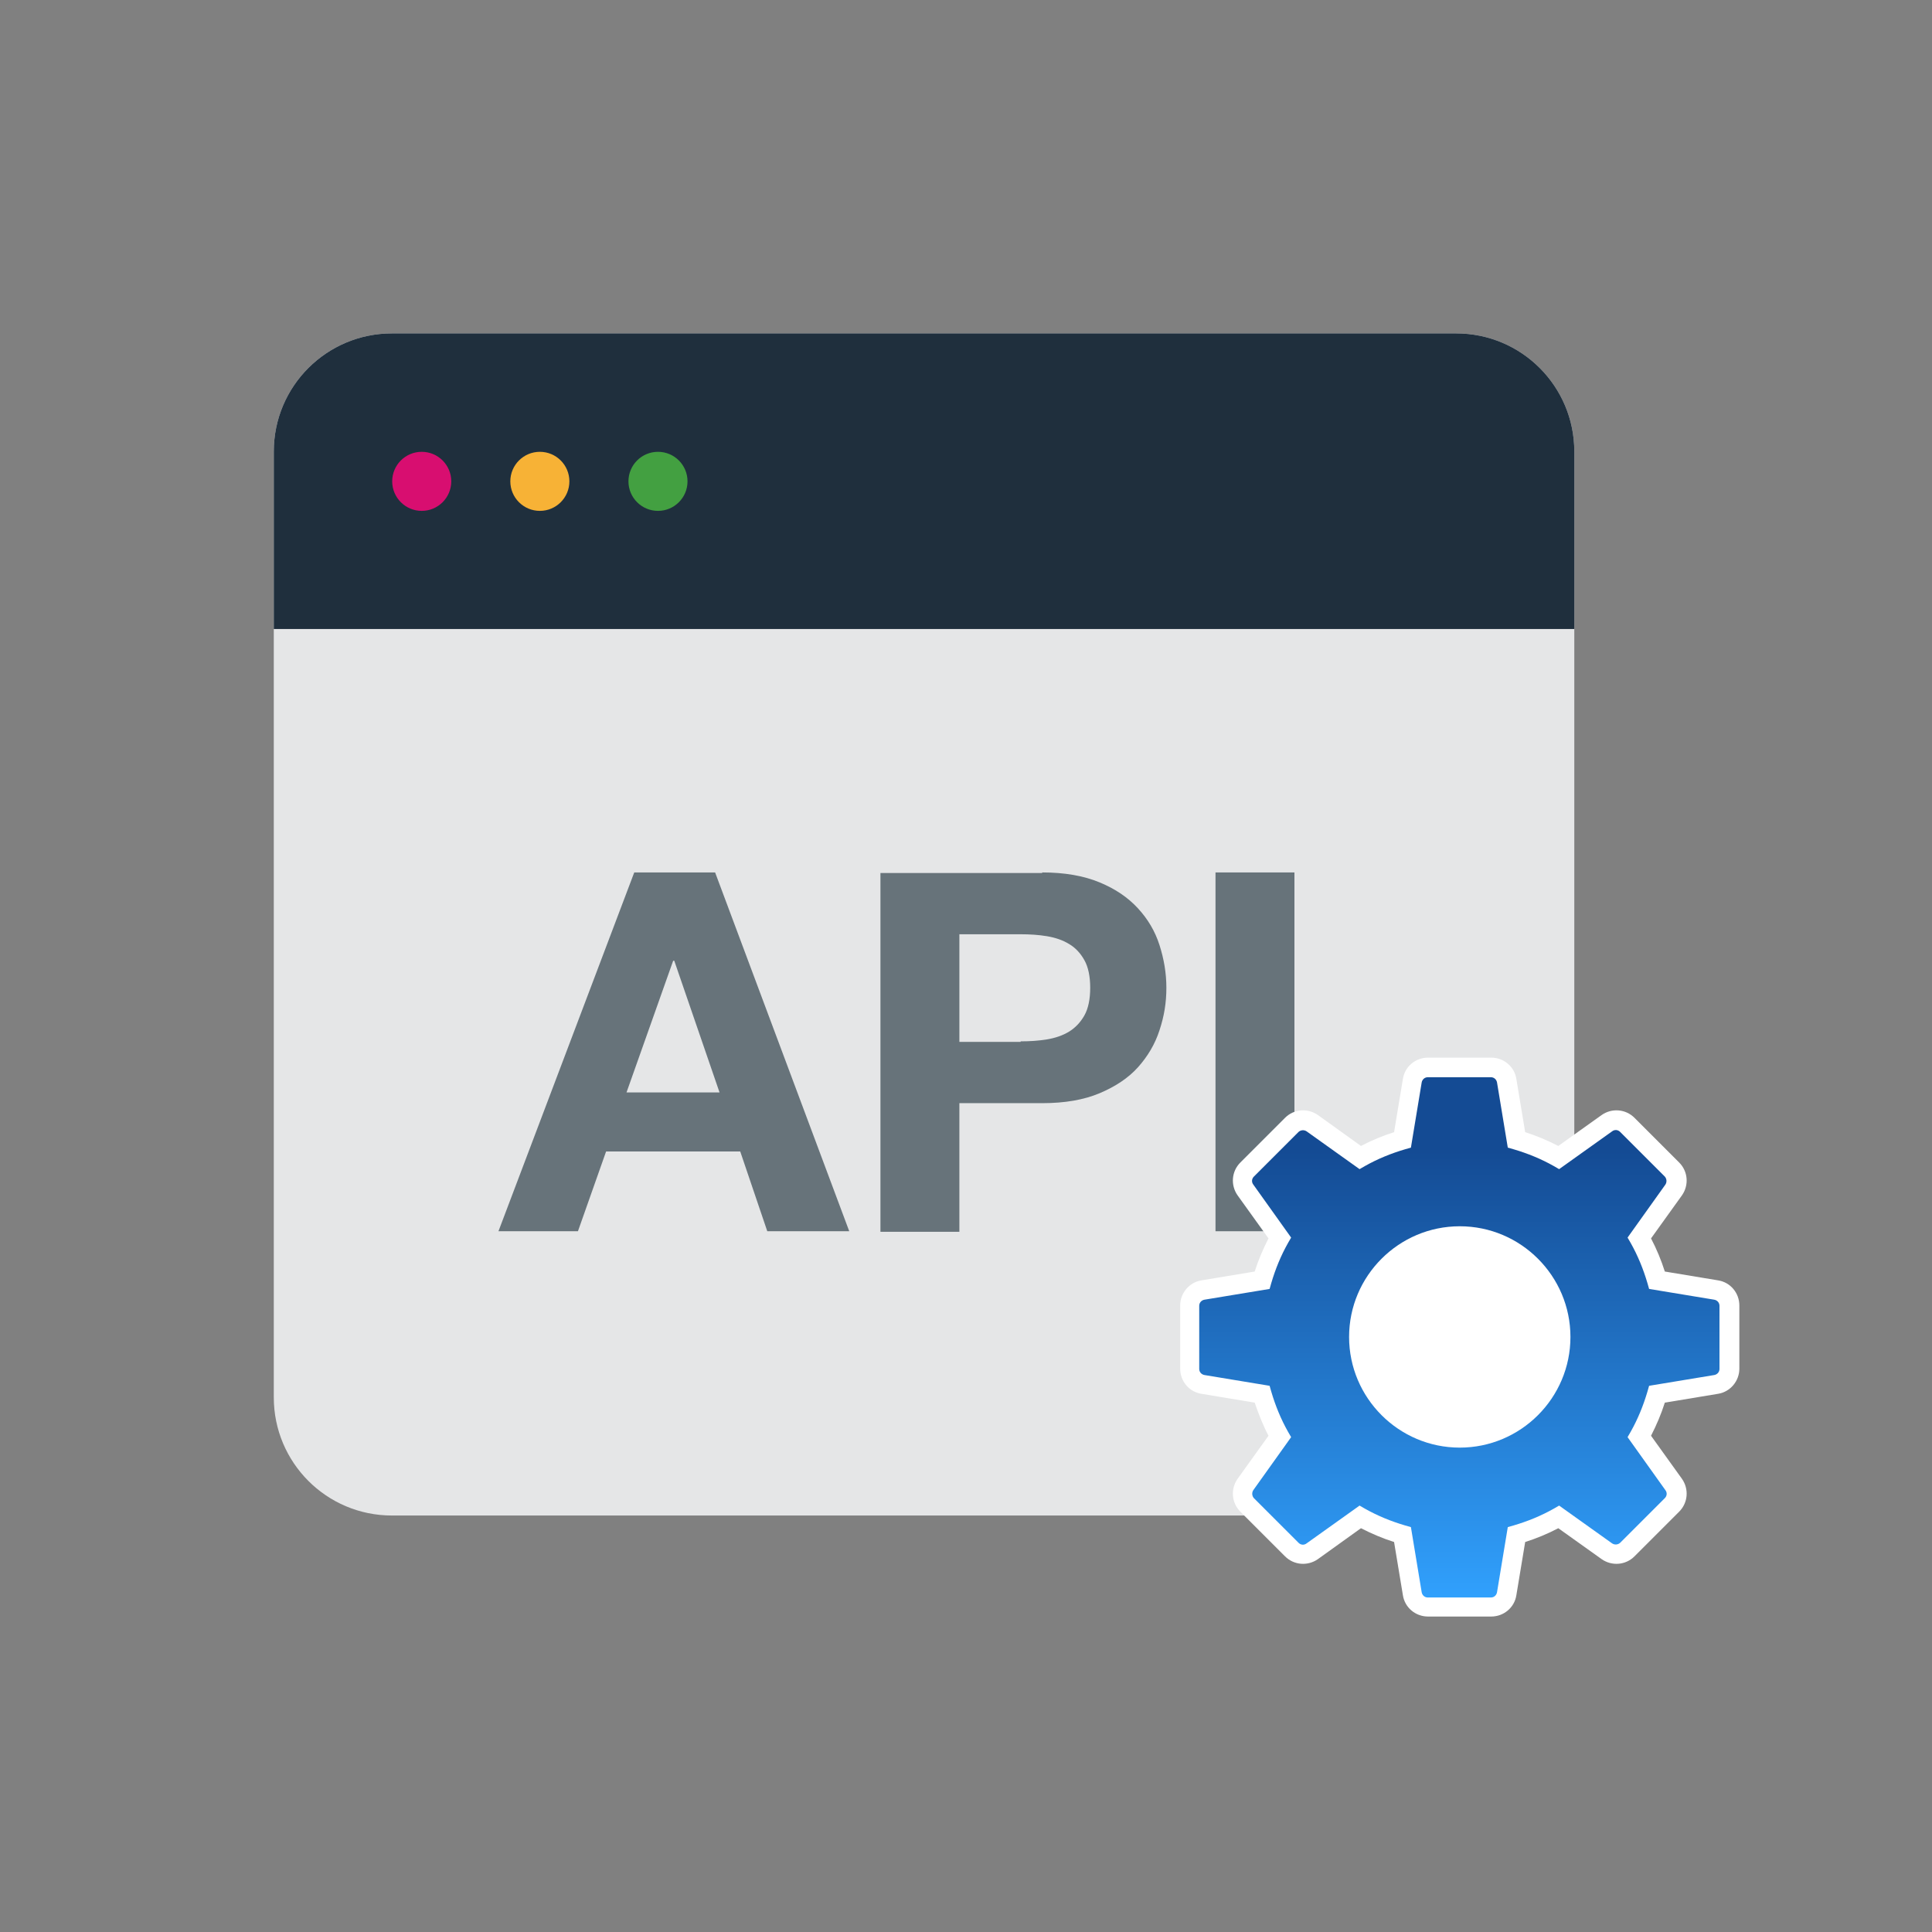 <?xml version="1.0" encoding="UTF-8"?><svg id="Layer_1" xmlns="http://www.w3.org/2000/svg" xmlns:xlink="http://www.w3.org/1999/xlink" viewBox="0 0 70 70"><rect x="0" y="0" width="70" height="70" fill="#808080" stroke="none"/><defs><style>.cls-1{fill:#f7b236;}.cls-2{fill:#67737a;}.cls-3{fill:#fff;}.cls-4{fill:#e5e6e7;}.cls-5{fill:#d80e70;}.cls-6{fill:#1f2f3d;}.cls-7{fill:#43a041;}.cls-8{fill:url(#New_Gradient_Swatch_1);}</style><linearGradient id="New_Gradient_Swatch_1" x1="52.89" y1="60.08" x2="52.89" y2="39.44" gradientUnits="userSpaceOnUse"><stop offset=".09" stop-color="#31a2ff"/><stop offset=".89" stop-color="#144b94"/></linearGradient></defs><path class="cls-4" d="m14.2,12.08h38.56c2.37,0,4.28,1.92,4.28,4.28v34.27c0,2.37-1.92,4.28-4.28,4.28H14.2c-2.37,0-4.28-1.92-4.28-4.28V16.36c0-2.37,1.92-4.28,4.28-4.28Z"/><path class="cls-6" d="m14.2,12.08h38.56c2.37,0,4.28,1.92,4.28,4.28v6.43H9.92v-6.43c0-2.37,1.92-4.28,4.28-4.28Z"/><circle class="cls-5" cx="15.28" cy="17.44" r="1.07"/><circle class="cls-1" cx="19.56" cy="17.44" r="1.07"/><circle class="cls-7" cx="23.84" cy="17.44" r="1.07"/><path class="cls-2" d="m25.91,31.61l4.86,13h-2.97l-.98-2.89h-4.86l-1.02,2.89h-2.88l4.92-13h2.93Zm.16,7.97l-1.64-4.77h-.04l-1.69,4.77h3.37Z"/><path class="cls-2" d="m37.76,31.61c.81,0,1.5.12,2.08.36s1.03.55,1.39.94c.36.39.62.83.78,1.33.16.5.25,1.01.25,1.55s-.08,1.03-.25,1.54c-.16.5-.43.95-.78,1.34s-.82.7-1.39.94-1.26.36-2.08.36h-3v4.66h-2.86v-13h5.86Zm-.78,6.12c.33,0,.64-.02.95-.07.3-.05.57-.14.8-.28s.42-.34.56-.59.21-.59.21-1-.07-.75-.21-1-.32-.45-.56-.59c-.23-.14-.5-.23-.8-.28-.3-.05-.62-.07-.95-.07h-2.22v3.9h2.22Z"/><path class="cls-2" d="m46.9,31.61v13h-2.86v-13h2.86Z"/><path class="cls-8" d="m54.03,58.22h-2.29c-.28,0-.52-.2-.57-.48l-.35-2.15c-.53-.15-1.05-.37-1.53-.64l-1.74,1.24c-.23.16-.54.14-.74-.06l-1.62-1.62c-.2-.2-.22-.51-.06-.74l1.24-1.74c-.27-.49-.48-1-.64-1.53l-2.15-.35c-.28-.05-.48-.28-.48-.57v-2.29c0-.28.2-.52.48-.57l2.15-.35c.15-.53.37-1.05.64-1.53l-1.24-1.74c-.16-.23-.14-.54.06-.74l1.62-1.62c.2-.2.51-.22.74-.06l1.74,1.24c.49-.27,1-.48,1.53-.64l.35-2.15c.05-.28.28-.48.57-.48h2.29c.28,0,.52.2.57.48l.35,2.15c.53.15,1.05.37,1.53.64l1.74-1.24c.23-.16.54-.14.74.06l1.62,1.62c.2.2.22.51.06.74l-1.24,1.74c.27.49.48,1,.64,1.53l2.15.35c.28.05.48.28.48.57v2.29c0,.28-.2.52-.48.57l-2.15.35c-.15.53-.37,1.05-.64,1.53l1.24,1.74c.16.23.14.54-.06.74l-1.62,1.62c-.2.2-.51.22-.74.06l-1.74-1.24c-.49.27-1,.48-1.53.64l-.35,2.15c-.05.28-.28.48-.57.48Zm8.06-8.63h0,0Z"/><path class="cls-3" d="m54.03,58.57h-2.29c-.45,0-.84-.32-.91-.77l-.32-1.93c-.41-.13-.81-.3-1.2-.5l-1.56,1.12c-.37.26-.87.22-1.19-.1l-1.62-1.62c-.32-.32-.36-.82-.1-1.19l1.12-1.56c-.2-.38-.36-.79-.5-1.2l-1.93-.32c-.45-.07-.77-.46-.77-.91v-2.29c0-.45.33-.84.77-.91l1.93-.32c.13-.41.3-.81.5-1.2l-1.12-1.56c-.26-.37-.22-.87.1-1.19l1.62-1.62c.32-.32.82-.36,1.19-.1l1.56,1.12c.38-.2.79-.37,1.2-.5l.32-1.93c.07-.45.46-.77.91-.77h2.29c.45,0,.84.32.91.77l.32,1.93c.41.13.81.3,1.2.5l1.57-1.12c.37-.26.87-.22,1.19.1l1.62,1.62c.32.32.36.82.1,1.19l-1.12,1.56c.2.38.37.79.5,1.2l1.93.32c.45.07.77.46.77.91v2.29c0,.45-.33.84-.77.91l-1.93.32c-.13.41-.3.81-.5,1.2l1.12,1.56c.26.37.22.87-.1,1.19l-1.62,1.62c-.32.32-.82.36-1.19.1l-1.57-1.12c-.38.2-.79.37-1.2.5l-.32,1.93c-.07.45-.46.77-.91.77Zm-4.77-4.02l.19.11c.46.26.95.46,1.46.61l.21.06.39,2.36c.02.11.11.19.22.19h2.29c.11,0,.2-.08.22-.19l.39-2.36.21-.06c.51-.15,1-.35,1.46-.61l.19-.11,1.92,1.37c.09.06.21.05.29-.02l1.62-1.62c.08-.08.09-.2.02-.29l-1.37-1.92.11-.19c.26-.46.46-.95.61-1.46l.06-.21,2.36-.39c.11-.02.19-.11.19-.22v-2.29c0-.11-.08-.2-.19-.22l-2.36-.39-.06-.21c-.15-.51-.35-1-.61-1.46l-.11-.19,1.37-1.92c.06-.09.05-.21-.02-.29l-1.62-1.62c-.08-.08-.2-.09-.29-.02l-1.92,1.37-.19-.11c-.46-.26-.95-.46-1.46-.61l-.21-.06-.39-2.36c-.02-.11-.11-.19-.22-.19h-2.29c-.11,0-.2.08-.22.19l-.39,2.36-.21.06c-.51.15-1,.35-1.46.61l-.19.11-1.92-1.37c-.09-.06-.21-.05-.29.02l-1.62,1.62c-.08.08-.09.2-.02.29l1.37,1.92-.11.19c-.26.46-.46.95-.61,1.46l-.06.21-2.36.39c-.11.02-.19.11-.19.22v2.29c0,.11.08.2.19.22l2.36.39.06.21c.15.51.35,1,.61,1.46l.11.19-1.37,1.92c-.06.09-.05.21.02.29l1.62,1.62c.08.08.2.09.29.02l1.92-1.37Z"/><path class="cls-3" d="m52.89,52.45c-2.21,0-4.01-1.8-4.01-4.01s1.8-4.01,4.01-4.01,4.01,1.8,4.01,4.01-1.8,4.01-4.01,4.01Z"/></svg>